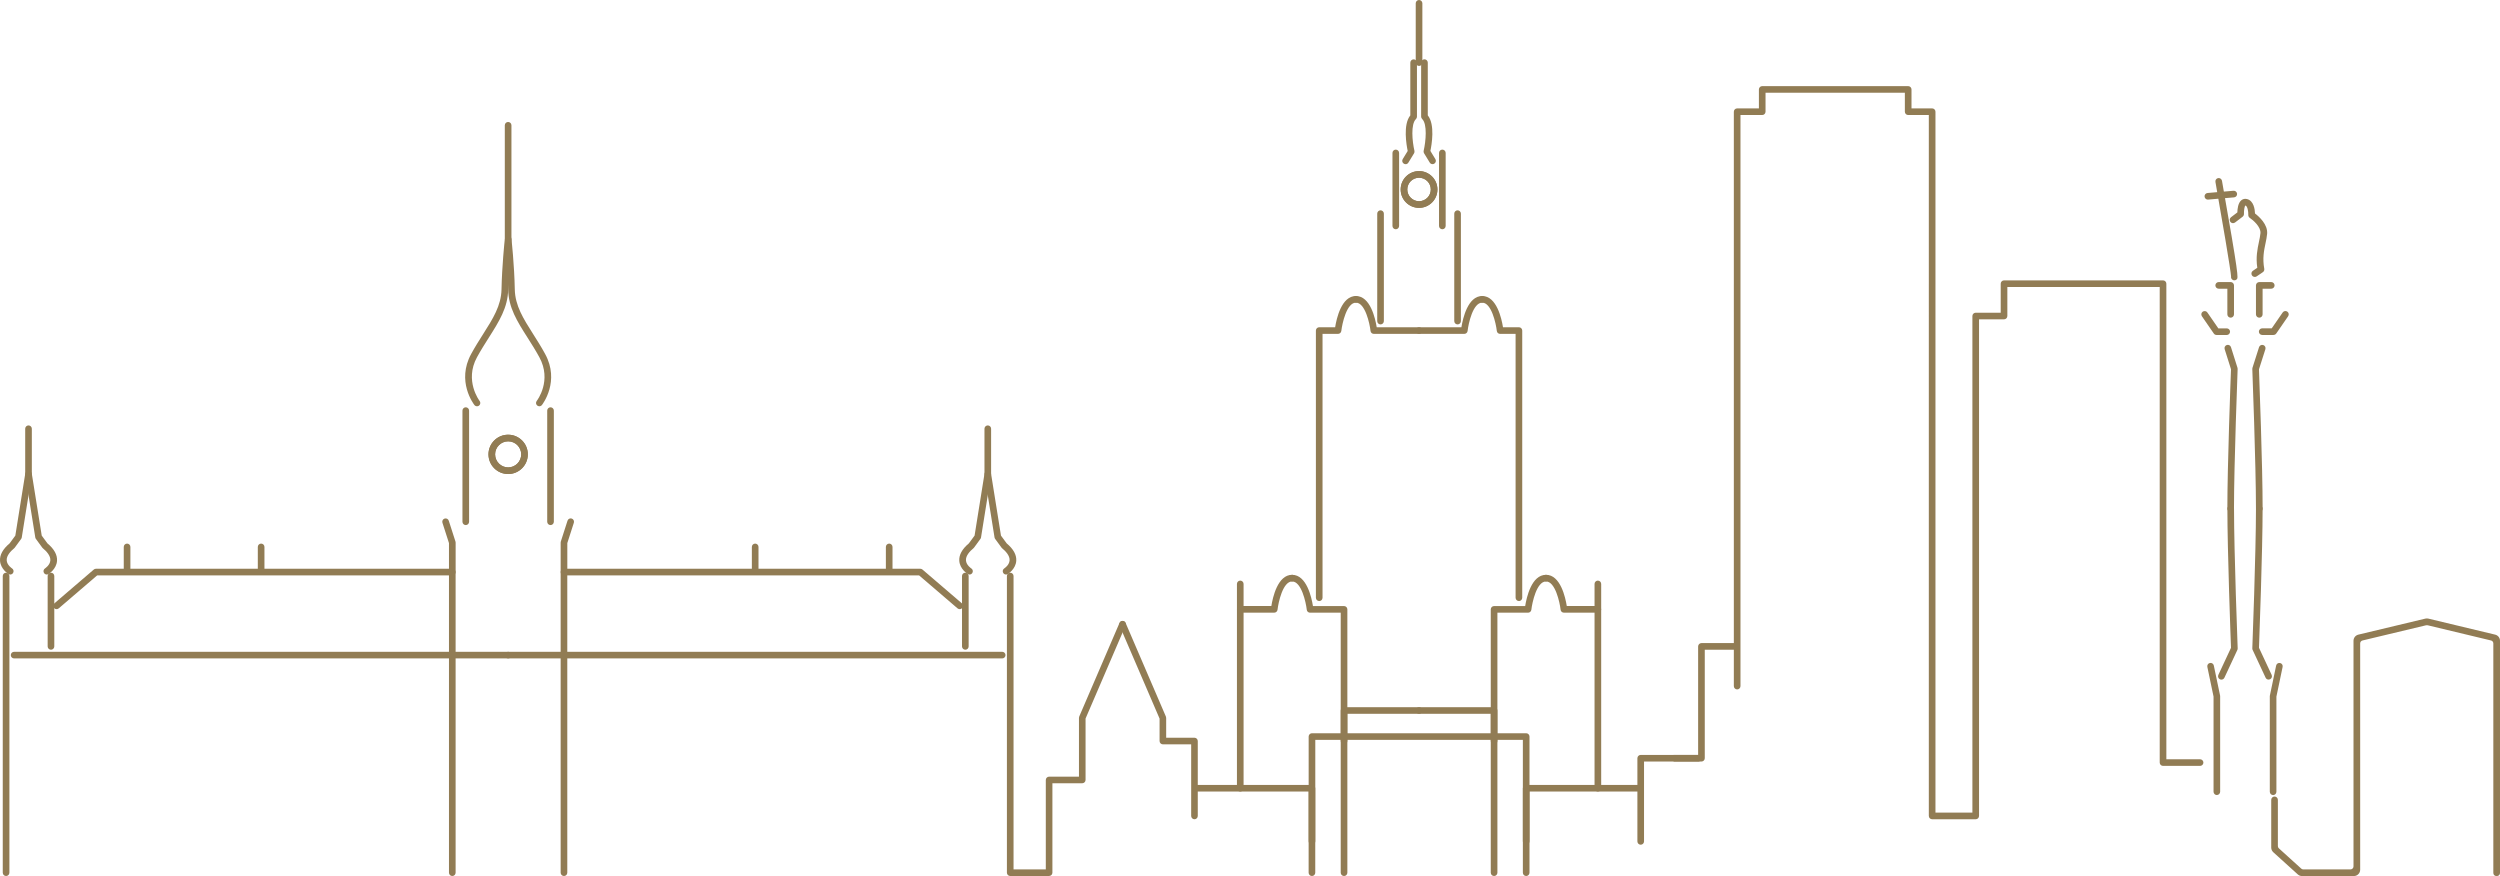 <svg xmlns="http://www.w3.org/2000/svg" id="Warstwa_2" data-name="Warstwa 2" viewBox="0 0 753.27 263.96"><defs><style>      .cls-1 {        fill: #917c54;      }    </style></defs><g id="Warstwa_2-2" data-name="Warstwa 2"><g id="Warstwa_1-2" data-name="Warstwa 1-2"><path class="cls-1" d="M373.7,238.5c-.55,0-1-.45-1-1v-61.56c0-.55,.45-1,1-1s1,.45,1,1v61.56c0,.55-.45,1-1,1Z"></path><path class="cls-1" d="M383.94,184.6h-10.24c-.55,0-1-.45-1-1s.45-1,1-1h9.37c.41-2.59,1.91-9.41,6.26-9.41,.55,0,1,.45,1,1s-.45,1-1,1c-2.8,0-4.15,6.31-4.4,8.52-.06,.51-.49,.89-.99,.89h0Z"></path><path class="cls-1" d="M404.97,224.28c-.55,0-1-.45-1-1v-38.67h-9.24c-.51,0-.94-.38-.99-.89-.25-2.21-1.61-8.52-4.4-8.52-.55,0-1-.45-1-1s.45-1,1-1c4.35,0,5.85,6.82,6.26,9.41h9.37c.55,0,1,.45,1,1v39.67c0,.55-.45,1-1,1h0Z"></path><path class="cls-1" d="M397.49,181.1c-.55,0-1-.45-1-1V99.6c0-.55,.45-1,1-1h4.8c.41-2.59,1.91-9.41,6.26-9.41,.55,0,1,.45,1,1s-.45,1-1,1c-2.79,0-4.14,6.31-4.4,8.52-.06,.5-.49,.89-.99,.89h-4.67v79.51c0,.55-.45,1-1,1h0Z"></path><path class="cls-1" d="M427.57,100.6h-13.63c-.51,0-.94-.38-.99-.89-.25-2.21-1.61-8.52-4.4-8.52-.55,0-1-.45-1-1s.45-1,1-1c4.35,0,5.85,6.82,6.26,9.41h12.76c.55,0,1,.45,1,1s-.45,1-1,1h0Z"></path><path class="cls-1" d="M415.97,97.75c-.55,0-1-.45-1-1v-32.38c0-.55,.45-1,1-1s1,.45,1,1v32.38c0,.55-.45,1-1,1Z"></path><path class="cls-1" d="M420.56,69.08c-.55,0-1-.45-1-1v-22c0-.55,.45-1,1-1s1,.45,1,1v22c0,.55-.45,1-1,1Z"></path><path class="cls-1" d="M423.5,49.46c-.18,0-.36-.05-.52-.15-.47-.29-.62-.9-.33-1.37l1.5-2.45c-.37-1.78-1.46-7.97,.79-10.72v-15.89c0-.55,.45-1,1-1s1,.45,1,1v16.28c0,.27-.11,.53-.31,.72-1.59,1.53-1.12,6.68-.45,9.57,.06,.26,.02,.52-.12,.75l-1.71,2.8c-.19,.31-.52,.48-.85,.48v-.02Z"></path><path class="cls-1" d="M427.57,19.87c-.55,0-1-.45-1-1V1c0-.55,.45-1,1-1s1,.45,1,1V18.87c0,.55-.45,1-1,1Z"></path><path class="cls-1" d="M404.97,263.95c-.55,0-1-.45-1-1v-48.87c0-.55,.45-1,1-1h22.61c.55,0,1,.45,1,1s-.45,1-1,1h-21.61v47.87c0,.55-.45,1-1,1h0Z"></path><path class="cls-1" d="M459.85,254.51c-.55,0-1-.45-1-1v-30.58h-62.54v30.58c0,.55-.45,1-1,1s-1-.45-1-1v-31.58c0-.55,.45-1,1-1h64.54c.55,0,1,.45,1,1v31.58c0,.55-.45,1-1,1Z"></path><path class="cls-1" d="M395.3,263.95c-.55,0-1-.45-1-1v-24.45h-33.46c-.55,0-1-.45-1-1s.45-1,1-1h34.46c.55,0,1,.45,1,1v25.45c0,.55-.45,1-1,1Z"></path><path class="cls-1" d="M427.57,62.63c-3.05,0-5.54-2.48-5.54-5.54s2.49-5.54,5.54-5.54,5.54,2.49,5.54,5.54-2.48,5.54-5.54,5.54Zm0-9.08c-1.95,0-3.54,1.59-3.54,3.54s1.59,3.54,3.54,3.54,3.54-1.59,3.54-3.54-1.59-3.54-3.54-3.54Z"></path><path class="cls-1" d="M481.45,238.5c-.55,0-1-.45-1-1v-61.56c0-.55,.45-1,1-1s1,.45,1,1v61.56c0,.55-.45,1-1,1Z"></path><path class="cls-1" d="M481.45,184.6h-10.24c-.51,0-.94-.38-.99-.89-.25-2.21-1.61-8.52-4.4-8.52-.55,0-1-.45-1-1s.45-1,1-1c4.35,0,5.85,6.82,6.26,9.41h9.37c.55,0,1,.45,1,1s-.45,1-1,1h0Z"></path><path class="cls-1" d="M450.18,224.28c-.55,0-1-.45-1-1v-39.67c0-.55,.45-1,1-1h9.37c.41-2.59,1.91-9.41,6.26-9.41,.55,0,1,.45,1,1s-.45,1-1,1c-2.79,0-4.15,6.31-4.4,8.52-.06,.5-.49,.89-.99,.89h-9.24v38.67c0,.55-.45,1-1,1h0Z"></path><path class="cls-1" d="M457.66,181.1c-.55,0-1-.45-1-1V100.6h-4.67c-.51,0-.94-.38-.99-.89-.25-2.21-1.61-8.52-4.4-8.52-.55,0-1-.45-1-1s.45-1,1-1c4.35,0,5.85,6.82,6.26,9.41h4.8c.55,0,1,.45,1,1v80.51c0,.55-.45,1-1,1h0Z"></path><path class="cls-1" d="M441.21,100.6h-13.63c-.55,0-1-.45-1-1s.45-1,1-1h12.76c.41-2.59,1.91-9.41,6.26-9.41,.55,0,1,.45,1,1s-.45,1-1,1c-2.8,0-4.15,6.31-4.4,8.52-.06,.51-.49,.89-.99,.89h0Z"></path><path class="cls-1" d="M439.18,97.75c-.55,0-1-.45-1-1v-32.38c0-.55,.45-1,1-1s1,.45,1,1v32.38c0,.55-.45,1-1,1Z"></path><path class="cls-1" d="M434.59,69.08c-.55,0-1-.45-1-1v-22c0-.55,.45-1,1-1s1,.45,1,1v22c0,.55-.45,1-1,1Z"></path><path class="cls-1" d="M431.64,49.46c-.34,0-.67-.17-.85-.48l-1.71-2.8c-.14-.22-.18-.49-.12-.75,.67-2.89,1.14-8.04-.45-9.57-.2-.19-.31-.45-.31-.72V18.87c0-.55,.45-1,1-1s1,.45,1,1v15.89c2.25,2.76,1.16,8.95,.79,10.72l1.5,2.46c.29,.47,.14,1.09-.33,1.37-.16,.1-.34,.15-.52,.15h0Z"></path><path class="cls-1" d="M450.18,263.95c-.55,0-1-.45-1-1v-47.87h-21.6c-.55,0-1-.45-1-1s.45-1,1-1h22.6c.55,0,1,.45,1,1v48.87c0,.55-.45,1-1,1Z"></path><path class="cls-1" d="M459.85,263.95c-.55,0-1-.45-1-1v-25.45c0-.55,.45-1,1-1h34.46c.55,0,1,.45,1,1s-.45,1-1,1h-33.46v24.45c0,.55-.45,1-1,1Z"></path><path class="cls-1" d="M427.57,62.63c-3.05,0-5.54-2.48-5.54-5.54s2.49-5.54,5.54-5.54,5.54,2.49,5.54,5.54-2.48,5.54-5.54,5.54Zm0-9.08c-1.95,0-3.54,1.59-3.54,3.54s1.59,3.54,3.54,3.54,3.54-1.59,3.54-3.54-1.59-3.54-3.54-3.54Z"></path><path class="cls-1" d="M316.11,263.95h-11.72c-.55,0-1-.45-1-1v-89.39c0-.55,.45-1,1-1s1,.45,1,1v88.39h9.72v-26.94c0-.55,.45-1,1-1h8.99v-17.71c0-.14,.03-.27,.08-.4l12.14-28.22c.22-.51,.8-.74,1.31-.52s.74,.81,.52,1.31l-12.06,28.03v18.5c0,.55-.45,1-1,1h-8.99v26.94c0,.55-.45,1-1,1h.01Z"></path><path class="cls-1" d="M359.91,246.85c-.55,0-1-.45-1-1v-21.57h-8.52c-.55,0-1-.45-1-1v-6.76l-12.06-28.03c-.22-.51,.02-1.1,.52-1.31,.5-.22,1.1,.02,1.31,.52l12.14,28.22c.05,.12,.08,.26,.08,.4v5.96h8.52c.55,0,1,.45,1,1v22.57c0,.55-.45,1-1,1h.01Z"></path><path class="cls-1" d="M303.13,173.11c-.34,0-.66-.17-.85-.48-.29-.47-.14-1.08,.32-1.37,.04-.02,1.51-.98,1.6-2.42,.09-1.4-1.18-2.76-2.26-3.65-.06-.05-.12-.11-.17-.18l-1.93-2.64c-.09-.13-.16-.28-.18-.43l-3.03-18.92c-.09-.55,.28-1.06,.83-1.15s1.06,.28,1.15,.83l2.99,18.68,1.72,2.34c2.04,1.71,3.01,3.48,2.89,5.26-.17,2.49-2.45,3.92-2.55,3.98-.16,.1-.34,.15-.52,.15h-.01Z"></path><path class="cls-1" d="M290.86,195.77c-.55,0-1-.45-1-1v-21.21c0-.55,.45-1,1-1s1,.45,1,1v21.21c0,.55-.45,1-1,1h0Z"></path><path class="cls-1" d="M292.11,173.11c-.18,0-.36-.05-.52-.15-.1-.06-2.38-1.49-2.55-3.98-.12-1.78,.85-3.55,2.89-5.26l1.72-2.34,2.98-18.6v-13.6c0-.55,.45-1,1-1s1,.45,1,1v13.68c0,.05,0,.11-.01,.16l-3.03,18.92c-.02,.16-.09,.3-.18,.43l-1.93,2.64c-.05,.07-.11,.13-.17,.18-1.08,.89-2.35,2.25-2.26,3.65,.09,1.46,1.59,2.42,1.6,2.42,.47,.29,.61,.91,.32,1.38-.19,.3-.52,.47-.85,.47h-.01Z"></path><path class="cls-1" d="M169.93,263.95c-.55,0-1-.45-1-1v-90.58c0-.55,.45-1,1-1h107.37c.24,0,.47,.09,.65,.24l11.87,10.18c.42,.36,.47,.99,.11,1.41-.36,.42-.99,.47-1.41,.11l-11.59-9.94h-106v89.58c0,.55-.45,1-1,1h0Z"></path><path class="cls-1" d="M169.93,173.37c-.55,0-1-.45-1-1v-8.89c0-.1,.02-.21,.05-.31l2.02-6.28c.17-.53,.73-.82,1.26-.65,.53,.17,.81,.73,.65,1.26l-1.97,6.13v8.73c0,.55-.45,1-1,1h0Z"></path><path class="cls-1" d="M165.88,158.21c-.55,0-1-.45-1-1v-33.49c0-.55,.45-1,1-1s1,.45,1,1v33.49c0,.55-.45,1-1,1Z"></path><path class="cls-1" d="M162.5,122.41c-.22,0-.43-.07-.61-.21-.44-.34-.51-.97-.17-1.4,.21-.27,4.62-6.15,.79-13.17-1.18-2.15-2.4-4.08-3.59-5.95-3.07-4.82-5.71-8.99-5.81-14.46-.13-7.1-.97-14.96-.98-15.04-.06-.55,.34-1.04,.89-1.1,.54-.06,1.04,.34,1.1,.89,0,.08,.86,8.03,.99,15.22,.09,4.9,2.6,8.85,5.5,13.42,1.2,1.89,2.45,3.85,3.65,6.06,4.48,8.21-.74,15.07-.97,15.36-.2,.25-.49,.39-.79,.39h0Z"></path><path class="cls-1" d="M153.11,142.83c-3.27,0-5.93-2.66-5.93-5.93s2.66-5.92,5.93-5.92,5.93,2.66,5.93,5.92-2.66,5.93-5.93,5.93Zm0-9.85c-2.16,0-3.93,1.76-3.93,3.92s1.76,3.93,3.93,3.93,3.93-1.76,3.93-3.93-1.76-3.92-3.93-3.92Z"></path><path class="cls-1" d="M301.97,198.39H153.11c-.55,0-1-.45-1-1s.45-1,1-1h148.86c.55,0,1,.45,1,1s-.45,1-1,1Z"></path><path class="cls-1" d="M267.92,173.11c-.55,0-1-.45-1-1v-7.32c0-.55,.45-1,1-1s1,.45,1,1v7.32c0,.55-.45,1-1,1Z"></path><path class="cls-1" d="M227.54,173.11c-.55,0-1-.45-1-1v-7.32c0-.55,.45-1,1-1s1,.45,1,1v7.32c0,.55-.45,1-1,1Z"></path><path class="cls-1" d="M1.83,263.95c-.55,0-1-.45-1-1v-89.39c0-.55,.45-1,1-1s1,.45,1,1v89.39c0,.55-.45,1-1,1Z"></path><path class="cls-1" d="M3.08,173.11c-.18,0-.36-.05-.52-.15-.1-.06-2.38-1.49-2.55-3.98-.12-1.78,.85-3.55,2.89-5.26l1.72-2.34,2.99-18.68c.09-.54,.59-.92,1.15-.83,.55,.09,.92,.6,.83,1.15l-3.03,18.92c-.02,.16-.09,.3-.18,.43l-1.93,2.64c-.05,.07-.11,.13-.17,.18-1.08,.89-2.35,2.25-2.26,3.65,.09,1.46,1.59,2.41,1.6,2.42,.47,.29,.61,.91,.32,1.38-.19,.3-.52,.47-.85,.47h0Z"></path><path class="cls-1" d="M15.36,195.77c-.55,0-1-.45-1-1v-21.21c0-.55,.45-1,1-1s1,.45,1,1v21.21c0,.55-.45,1-1,1h0Z"></path><path class="cls-1" d="M14.1,173.11c-.34,0-.66-.17-.85-.48-.29-.47-.14-1.08,.32-1.37h0s1.51-.97,1.6-2.42c.09-1.4-1.18-2.76-2.26-3.65-.06-.05-.12-.11-.17-.18l-1.93-2.64c-.09-.13-.16-.28-.18-.43l-3.03-18.92c0-.05-.01-.11-.01-.16v-13.68c0-.55,.45-1,1-1s1,.45,1,1v13.6l2.98,18.6,1.72,2.34c2.04,1.71,3.01,3.48,2.89,5.26-.17,2.49-2.45,3.92-2.55,3.98-.16,.1-.34,.15-.52,.15h-.01Z"></path><path class="cls-1" d="M136.28,263.95c-.55,0-1-.45-1-1v-89.58H29.28l-11.59,9.94c-.42,.36-1.05,.31-1.41-.11-.36-.42-.31-1.05,.11-1.41l11.87-10.18c.18-.16,.41-.24,.65-.24h107.37c.55,0,1,.45,1,1v90.58c0,.55-.45,1-1,1Z"></path><path class="cls-1" d="M136.28,173.37c-.55,0-1-.45-1-1v-8.73l-1.97-6.13c-.17-.53,.12-1.09,.65-1.26s1.09,.12,1.26,.65l2.02,6.28c.03,.1,.05,.2,.05,.31v8.89c0,.55-.45,1-1,1h0Z"></path><path class="cls-1" d="M140.34,158.21c-.55,0-1-.45-1-1v-33.49c0-.55,.45-1,1-1s1,.45,1,1v33.49c0,.55-.45,1-1,1Z"></path><path class="cls-1" d="M143.72,122.41c-.3,0-.59-.13-.79-.39-.22-.29-5.45-7.15-.97-15.36,1.21-2.21,2.45-4.17,3.65-6.06,2.9-4.57,5.41-8.52,5.5-13.42,.13-6.87,.91-14.45,.99-15.16V37.75c0-.55,.45-1,1-1s1,.45,1,1v34.44c0,.08-.85,7.95-.98,15.04-.1,5.46-2.75,9.63-5.81,14.46-1.19,1.87-2.41,3.8-3.59,5.95-3.86,7.07,.74,13.11,.79,13.17,.34,.44,.26,1.06-.17,1.4-.18,.14-.4,.21-.61,.21h-.01Z"></path><path class="cls-1" d="M153.11,142.83c-3.27,0-5.93-2.66-5.93-5.93s2.66-5.92,5.93-5.92,5.93,2.66,5.93,5.92-2.66,5.93-5.93,5.93Zm0-9.85c-2.16,0-3.93,1.76-3.93,3.92s1.76,3.93,3.93,3.93,3.93-1.76,3.93-3.93-1.76-3.92-3.93-3.92Z"></path><path class="cls-1" d="M153.11,198.39H4.25c-.55,0-1-.45-1-1s.45-1,1-1H153.11c.55,0,1,.45,1,1s-.45,1-1,1Z"></path><path class="cls-1" d="M38.29,173.11c-.55,0-1-.45-1-1v-7.32c0-.55,.45-1,1-1s1,.45,1,1v7.32c0,.55-.45,1-1,1Z"></path><path class="cls-1" d="M78.68,173.11c-.55,0-1-.45-1-1v-7.32c0-.55,.45-1,1-1s1,.45,1,1v7.32c0,.55-.45,1-1,1Z"></path><path class="cls-1" d="M669.31,204.77c-.14,0-.29-.03-.42-.09-.5-.23-.72-.83-.48-1.33l3.81-8.16c-.11-2.82-1.09-29.28-1.09-41.93,0-.55,.45-1,1-1s1,.45,1,1c0,13.27,1.09,41.81,1.1,42.1,0,.16-.03,.32-.09,.46l-3.91,8.38c-.17,.36-.53,.58-.91,.58h-.01Z"></path><path class="cls-1" d="M667.96,239.56c-.55,0-1-.45-1-1v-28.67l-1.87-8.95c-.11-.54,.23-1.07,.77-1.18,.54-.11,1.07,.23,1.18,.77l1.89,9.05c.01,.07,.02,.14,.02,.2v28.77c0,.55-.45,1-1,1h0Z"></path><path class="cls-1" d="M672.12,154.26c-.55,0-1-.45-1-1,0-12.77,1-39.58,1.1-42l-1.91-6.05c-.17-.53,.12-1.09,.65-1.26,.53-.17,1.09,.13,1.25,.65l1.96,6.21c.04,.11,.05,.23,.05,.34-.01,.29-1.1,28.83-1.1,42.1,0,.55-.45,1-1,1h0Z"></path><path class="cls-1" d="M670.91,100.93h-3.05c-.33,0-.64-.16-.82-.43l-3.59-5.21c-.31-.45-.2-1.08,.26-1.39s1.08-.2,1.39,.26l3.3,4.78h2.53c.55,0,1,.45,1,1s-.45,1-1,1h-.02Z"></path><path class="cls-1" d="M672.12,95.72c-.55,0-1-.45-1-1v-7.73h-2.61c-.55,0-1-.45-1-1s.45-1,1-1h3.61c.55,0,1,.45,1,1v8.73c0,.55-.45,1-1,1Z"></path><path class="cls-1" d="M683.55,204.77c-.38,0-.74-.21-.91-.58l-3.91-8.38c-.07-.14-.1-.3-.09-.46,.01-.29,1.1-28.83,1.1-42.1,0-.55,.45-1,1-1s1,.45,1,1c0,12.66-.99,39.11-1.09,41.93l3.81,8.16c.23,.5,.02,1.1-.48,1.33-.14,.06-.28,.09-.42,.09h-.01Z"></path><path class="cls-1" d="M684.91,239.56c-.55,0-1-.45-1-1v-28.77c0-.07,0-.14,.02-.2l1.89-9.05c.11-.54,.64-.89,1.18-.77,.54,.11,.89,.64,.77,1.18l-1.87,8.95v28.67c0,.55-.45,1-1,1h0Z"></path><path class="cls-1" d="M680.74,154.26c-.55,0-1-.45-1-1,0-13.27-1.09-41.81-1.1-42.1,0-.12,.01-.23,.05-.34l1.98-6.21c.17-.53,.73-.82,1.26-.65s.82,.73,.65,1.26l-1.93,6.05c.09,2.43,1.1,29.23,1.1,42,0,.55-.45,1-1,1h-.01Z"></path><path class="cls-1" d="M685.01,100.93h-3.39c-.55,0-1-.45-1-1s.45-1,1-1h2.87l3.3-4.78c.31-.45,.94-.57,1.39-.26,.46,.31,.57,.94,.26,1.39l-3.59,5.21c-.19,.27-.49,.43-.82,.43h-.02Z"></path><path class="cls-1" d="M680.74,95.72c-.55,0-1-.45-1-1v-8.73c0-.55,.45-1,1-1h3.61c.55,0,1,.45,1,1s-.45,1-1,1h-2.61v7.73c0,.55-.45,1-1,1Z"></path><path class="cls-1" d="M673.23,84.47c-.25,0-.5-.09-.7-.28-.24-.24-.34-.57-.29-.88-.06-1.65-2.83-17.85-4.71-28.49-.1-.54,.27-1.06,.81-1.16,.54-.09,1.06,.27,1.16,.81,5.12,29,4.91,29.22,4.45,29.7-.2,.2-.46,.3-.72,.3h0Z"></path><path class="cls-1" d="M665.25,60.15c-.51,0-.95-.39-1-.92-.05-.55,.36-1.03,.91-1.08l7.81-.67c.56-.05,1.03,.36,1.08,.91s-.36,1.03-.91,1.08l-7.81,.67h-.08Z"></path><path class="cls-1" d="M679.37,83.43c-.32,0-.63-.15-.83-.44-.31-.46-.19-1.08,.26-1.39l1.34-.91c-.48-3.2,.04-5.63,.49-7.78,.2-.93,.38-1.8,.46-2.64,.17-1.93-2.26-3.99-3.21-4.62-.29-.19-.46-.52-.45-.87,.04-1.08-.25-2.72-.89-2.87-.22,.18-.46,1.46-.42,2.55,.01,.32-.14,.63-.39,.83l-2.3,1.75c-.44,.33-1.07,.25-1.4-.19s-.25-1.07,.19-1.4l1.91-1.45c.02-1.03,.2-2.85,1.21-3.67,.47-.38,1.07-.52,1.69-.36,2.05,.5,2.38,3.15,2.42,4.35,1.12,.85,3.91,3.28,3.65,6.14-.09,.95-.28,1.88-.49,2.87-.45,2.12-.95,4.52-.37,7.66,.07,.39-.09,.79-.42,1.01l-1.87,1.27c-.17,.12-.37,.17-.56,.17h-.02Z"></path><path class="cls-1" d="M595.3,246.85h-13.13c-.55,0-1-.45-1-1V34.66h-6.22c-.55,0-1-.45-1-1v-5.71h-41.98v5.71c0,.55-.45,1-1,1h-6.55V206.73c0,.55-.45,1-1,1s-1-.45-1-1V33.66c0-.55,.45-1,1-1h6.55v-5.71c0-.55,.45-1,1-1h43.98c.55,0,1,.45,1,1v5.71h6.22c.55,0,1,.45,1,1V244.85h11.13V95.22c0-.55,.45-1,1-1h7.53v-8.74c0-.55,.45-1,1-1h47.91c.55,0,1,.45,1,1V228.77h10.16c.55,0,1,.45,1,1s-.45,1-1,1h-11.16c-.55,0-1-.45-1-1V86.48h-45.91v8.74c0,.55-.45,1-1,1h-7.53V245.85c0,.55-.45,1-1,1Z"></path><path class="cls-1" d="M512.07,227.46h-17.71c-.55,0-1,.45-1,1v25.06c0,.55,.45,1,1,1s1-.45,1-1v-24.06h16.71v-2Z"></path><path class="cls-1" d="M523.4,193.77h-10.74c-.55,0-1,.45-1,1v32.69h-7.4v2h8.4c.55,0,1-.45,1-1v-32.69h9.74v-2Z"></path><path class="cls-1" d="M731.44,188.39l19.13,4.59c.41,.1,.69,.46,.69,.88v69.19c0,.5,.41,.91,.91,.91h.19c.5,0,.91-.41,.91-.91v-69.98c0-.88-.6-1.65-1.46-1.85l-20.13-4.83c-.29-.07-.6-.07-.89,0l-20.2,4.83c-.86,.21-1.46,.97-1.46,1.85v39.86h0v28.12c0,.5-.41,.91-.91,.91h-14.21c-.22,0-.44-.08-.61-.23l-6.76-6.12c-.19-.17-.3-.42-.3-.67v-13.94c0-.55-.45-1-1-1s-1,.45-1,1v14.38c0,.54,.23,1.05,.63,1.41l7.38,6.68c.35,.32,.81,.49,1.28,.49h15.6c1.05,0,1.91-.85,1.91-1.91v-31.95h0v-36.24c0-.42,.29-.78,.7-.88l19.2-4.59c.14-.03,.28-.03,.42,0h-.02Z"></path></g></g></svg>